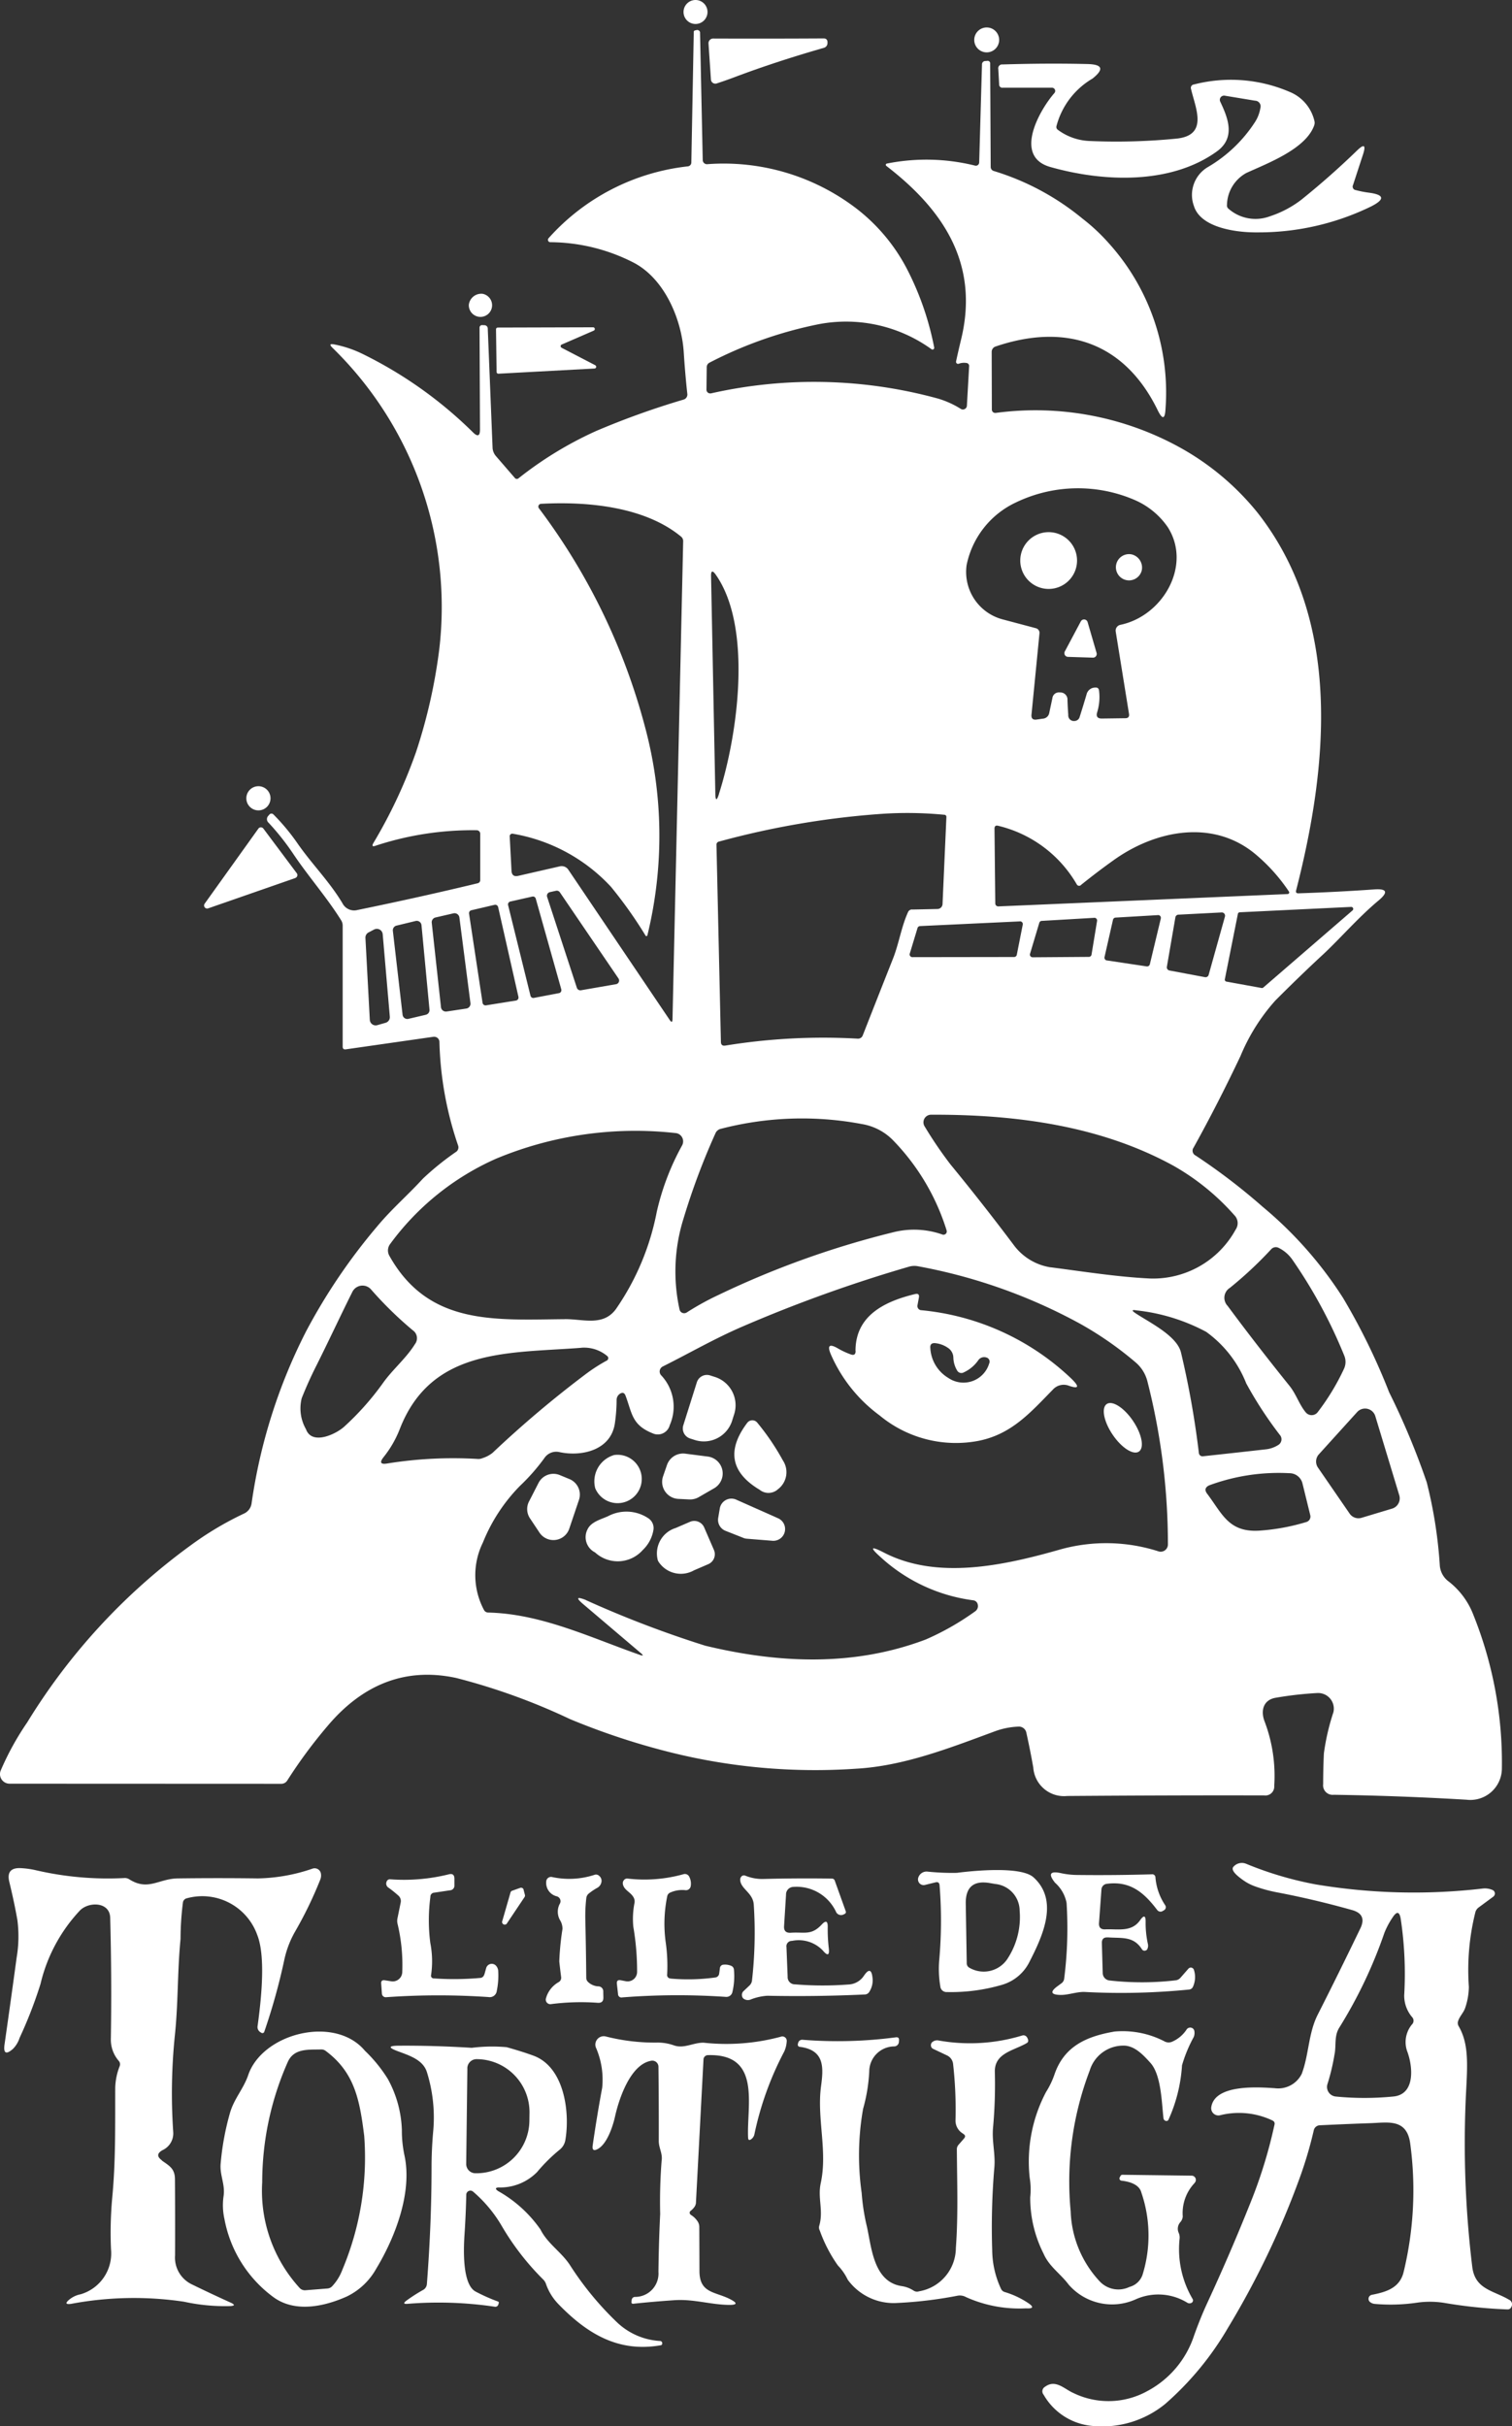 <?xml version="1.0" encoding="UTF-8"?>
<svg xmlns="http://www.w3.org/2000/svg" xmlns:xlink="http://www.w3.org/1999/xlink" id="Groupe_2936" data-name="Groupe 2936" width="94.591" height="151.732" viewBox="0 0 94.591 151.732">
  <rect x="0" y="0" width="94.591" height="151.732" fill="#333333" stroke="none"/>
  <defs>
    <clipPath id="clip-path">
      <rect id="Rectangle_1112" data-name="Rectangle 1112" width="94.591" height="151.732" fill="none"></rect>
    </clipPath>
  </defs>
  <g id="Groupe_2935" data-name="Groupe 2935" clip-path="url(#clip-path)">
    <path id="Tracé_15103" data-name="Tracé 15103" d="M71.922,0a.75.75,0,1,1-.75.75.75.75,0,0,1,.75-.75" transform="translate(-28.41)" fill="#fff"></path>
    <path id="Tracé_15104" data-name="Tracé 15104" d="M102.222,2.857a.779.779,0,1,1-.779.779.78.78,0,0,1,.779-.779" transform="translate(-40.494 -1.14)" fill="#fff"></path>
    <path id="Tracé_15105" data-name="Tracé 15105" d="M81.085,56.929c-.033.13.018.193.152.188q2.447-.082,4.725-.244,1.215-.089.281.693c-1.282,1.069-2.457,2.437-3.49,3.391q-1.42,1.314-2.972,2.87a12.186,12.186,0,0,0-2.173,3.46q-1.41,2.979-2.935,5.729a.334.334,0,0,0,.125.5,38.443,38.443,0,0,1,4.2,3.21,24.608,24.608,0,0,1,5.026,5.7,40.136,40.136,0,0,1,2.883,5.9,46.186,46.186,0,0,1,2.351,5.63,28.61,28.61,0,0,1,.818,5.218,1.371,1.371,0,0,0,.5.941,4.824,4.824,0,0,1,1.595,2.12,24.76,24.76,0,0,1,1.787,9.629,1.975,1.975,0,0,1-2.206,1.941q-4.134-.247-8.318-.31a.594.594,0,0,1-.657-.667q0-.942.046-1.925a14.136,14.136,0,0,1,.594-2.566.977.977,0,0,0-.725-1.179.991.991,0,0,0-.276-.026,22.372,22.372,0,0,0-2.6.294c-.8.132-.958.829-.7,1.489a9.6,9.6,0,0,1,.6,4.026.555.555,0,0,1-.628.594q-5.547-.014-12.329.036a1.927,1.927,0,0,1-2.117-1.78q-.185-1.056-.436-2.189a.47.47,0,0,0-.475-.37,4.766,4.766,0,0,0-1.493.294c-2.842,1.05-5.7,2.17-8.677,2.338a37.436,37.436,0,0,1-11.5-.994,44.355,44.355,0,0,1-6.4-2.107,39.588,39.588,0,0,0-7.112-2.572c-3.269-.707-5.937.476-8.077,3.025a30.527,30.527,0,0,0-2.5,3.385.439.439,0,0,1-.373.208l-17-.007a.6.6,0,0,1-.6-.6.612.612,0,0,1,.037-.205A17.441,17.441,0,0,1,1.7,108.972,38.592,38.592,0,0,1,11.922,97.9a20.015,20.015,0,0,1,3.328-1.985.828.828,0,0,0,.492-.667,34.24,34.24,0,0,1,3.4-10.722A36.578,36.578,0,0,1,23.6,77.943c.922-1.106,1.918-1.954,2.853-2.978a17.425,17.425,0,0,1,2.1-1.694.34.34,0,0,0,.109-.373,21.625,21.625,0,0,1-1.172-6.492.325.325,0,0,0-.333-.317.242.242,0,0,0-.036,0l-5.488.786q-.195.026-.195-.172V59.141a.643.643,0,0,0-.093-.333c-.911-1.456-2.037-2.727-2.972-4.117a15.477,15.477,0,0,0-1.568-1.985.3.3,0,0,1-.007-.449l.059-.07a.168.168,0,0,1,.238-.013l.007.006a13.164,13.164,0,0,1,1.5,1.8c.9,1.3,2,2.384,2.82,3.755a.822.822,0,0,0,.944.425q3.983-.818,7.525-1.674a.2.2,0,0,0,.152-.192v-2.9a.221.221,0,0,0-.221-.222,19.384,19.384,0,0,0-6.333.971q-.278.1-.135-.162a31.209,31.209,0,0,0,2.678-5.713,33.857,33.857,0,0,0,1.446-6.393,22.64,22.64,0,0,0-6.693-18.89q-.268-.268.106-.2a7.035,7.035,0,0,1,1.783.594,26.271,26.271,0,0,1,6.921,4.914q.435.429.433-.181L30,21.739a.158.158,0,0,1,.158-.159h.01l.122.007a.212.212,0,0,1,.225.228l.3,7.429a.865.865,0,0,0,.211.529L32.2,31.13a.162.162,0,0,0,.245.026A23.083,23.083,0,0,1,37.3,28.2a50.12,50.12,0,0,1,5.464-1.961A.328.328,0,0,0,43,25.891q-.136-1.236-.225-2.615c-.129-2.031-1.182-4.58-3.13-5.6a11.56,11.56,0,0,0-5.224-1.281.146.146,0,0,1-.141-.149.148.148,0,0,1,.039-.1,13.685,13.685,0,0,1,8.714-4.494.244.244,0,0,0,.217-.237l.152-8.156a.1.1,0,0,1,.093-.112l.086-.02a.181.181,0,0,1,.214.138.207.207,0,0,1,0,.034l.168,7.961a.264.264,0,0,0,.27.258h0a13.668,13.668,0,0,1,9.364,2.787,11.431,11.431,0,0,1,3.206,3.887,18.279,18.279,0,0,1,1.641,4.791.11.11,0,0,1-.087.126.1.1,0,0,1-.078-.017,9.134,9.134,0,0,0-7.056-1.569,25.878,25.878,0,0,0-6.825,2.4.316.316,0,0,0-.185.3l-.016,1.393a.231.231,0,0,0,.227.236.249.249,0,0,0,.047,0,29.3,29.3,0,0,1,14.212.324,5.739,5.739,0,0,1,1.423.643.251.251,0,0,0,.345-.076.244.244,0,0,0,.038-.118l.139-2.453a.191.191,0,0,0-.182-.225.937.937,0,0,0-.466.05.126.126,0,0,1-.162-.075.136.136,0,0,1-.006-.071q.149-.694.317-1.384c1.146-4.738-1.13-8.11-4.682-10.844a.082.082,0,0,1,.033-.145A12.622,12.622,0,0,1,61,11.606a.208.208,0,0,0,.252-.153.2.2,0,0,0,.006-.042l.175-6.119a.21.21,0,0,1,.221-.228l.1-.007a.157.157,0,0,1,.191.178l.033,6.455a.262.262,0,0,0,.189.251,16.047,16.047,0,0,1,5.547,2.975,11.9,11.9,0,0,1,1.628,1.516A13.936,13.936,0,0,1,72.916,26.8q-.046,1.017-.492.1c-2.077-4.256-5.772-5.468-10.147-3.979a.353.353,0,0,0-.237.333l.01,3.612a.21.21,0,0,0,.212.207l.029,0a18.72,18.72,0,0,1,11.58,2.192,16.483,16.483,0,0,1,4.8,4.045c5.29,6.739,4.424,15.78,2.416,23.619m-12.332-12.5a3.206,3.206,0,0,1-.116,1.364q-.119.4.3.393l1.46-.02c.184,0,.262-.094.231-.277L69.8,40.749a.37.37,0,0,1,.29-.423c2.668-.555,4.491-3.731,2.962-6.115A4.842,4.842,0,0,0,71,32.524a8.955,8.955,0,0,0-7.446.148,5.546,5.546,0,0,0-3.081,3.907,3.068,3.068,0,0,0,2.272,3.411l2.064.548a.3.3,0,0,1,.221.317l-.5,5.088q-.033.356.32.307l.393-.056a.435.435,0,0,0,.4-.369l.195-.915a.409.409,0,0,1,.462-.356.448.448,0,0,1,.482.482q.016.469.049.928a.35.35,0,0,0,.386.376.341.341,0,0,0,.32-.234q.244-.766.456-1.489a.555.555,0,0,1,.551-.367.183.183,0,0,1,.208.175M40.5,59.746a.062.062,0,0,1-.076.044.065.065,0,0,1-.036-.025,26.764,26.764,0,0,0-2.162-3.051A10.842,10.842,0,0,0,32.08,53.39a.165.165,0,0,0-.192.132.169.169,0,0,0,0,.039L32,55.7q.02.419.43.323l2.595-.594a.5.5,0,0,1,.522.2L41.9,65.042c.11.161.167.143.172-.053l.667-29.883a.36.36,0,0,0-.135-.3c-2.279-1.879-5.874-2.206-8.761-2.048a.177.177,0,0,0-.164.184.171.171,0,0,0,.035.093,39.453,39.453,0,0,1,6.627,13.634A26.223,26.223,0,0,1,40.5,59.746m4.478-8.85c1.169-3.649,2.123-10.4-.2-13.707q-.307-.433-.294.1l.267,13.577q.013.71.231.033m12.085,7.232,1.578-.033a.323.323,0,0,0,.32-.307l.241-5.432a.133.133,0,0,0-.138-.155,24.067,24.067,0,0,0-3.913-.056,52.607,52.607,0,0,0-10.173,1.733.194.194,0,0,0-.159.211L45.1,66.409q.006.275.278.231a38.161,38.161,0,0,1,8.284-.433.311.311,0,0,0,.308-.195q.961-2.45,1.9-4.821c.367-.928.518-1.978.934-2.892a.271.271,0,0,1,.261-.172m10.547-1.516a.165.165,0,0,1-.232-.028l-.013-.018a7.765,7.765,0,0,0-4.91-3.669c-.163-.044-.243.017-.241.184l.049,4.673a.186.186,0,0,0,.188.182h.007l18.1-.773a.1.1,0,0,0,.094-.1.1.1,0,0,0-.018-.055,11.028,11.028,0,0,0-2.107-2.347c-2.621-2.179-6.188-1.522-8.849.376q-1.031.734-2.07,1.572M36.088,63.024a.232.232,0,0,0,.261.156l2.192-.38a.231.231,0,0,0,.187-.268.229.229,0,0,0-.035-.089l-3.666-5.386a.231.231,0,0,0-.241-.1l-.386.086a.231.231,0,0,0-.178.274c0,.008,0,.016.006.023Zm-2.9.5a.181.181,0,0,0,.208.135l1.575-.3a.182.182,0,0,0,.146-.211l0-.016-1.6-5.683a.182.182,0,0,0-.215-.129l-1.376.311a.181.181,0,0,0-.14.215v.006Zm-2.024-5.544a.188.188,0,0,0-.225-.143h0l-1.453.34a.188.188,0,0,0-.142.211l.845,5.577a.189.189,0,0,0,.213.159h0l1.875-.3a.189.189,0,0,0,.158-.214l0-.013Zm53.449.208a.125.125,0,0,0,.015-.177.123.123,0,0,0-.1-.044l-6.968.336a.125.125,0,0,0-.118.1l-.816,4.088a.126.126,0,0,0,.1.148h0l2.2.4a.126.126,0,0,0,.106-.029Zm-7.981.386a.206.206,0,0,0-.141-.254.217.217,0,0,0-.068-.007l-2.7.139a.2.2,0,0,0-.191.168L73,61.71a.2.2,0,0,0,.165.234l2.215.416a.2.2,0,0,0,.234-.145Zm-47.892.056a.307.307,0,0,0-.343-.266l-.03.005-1.119.258a.307.307,0,0,0-.238.333l.578,5.28a.307.307,0,0,0,.341.269l.013,0,1.232-.185a.307.307,0,0,0,.257-.343Zm43.88.066a.178.178,0,0,0-.129-.216.2.2,0,0,0-.056,0l-2.645.155a.178.178,0,0,0-.162.139L69.1,61.1a.178.178,0,0,0,.132.214l.017,0,2.486.373a.178.178,0,0,0,.2-.135Zm-7.449.145a.167.167,0,0,0-.152.119L64.439,60.9a.168.168,0,0,0,.112.21.157.157,0,0,0,.05.008l3.52-.026a.169.169,0,0,0,.165-.139l.347-2.11a.168.168,0,0,0-.139-.193.142.142,0,0,0-.039,0ZM25.185,64.712a.3.3,0,0,0,.327.263l.036-.006,1.093-.257a.3.3,0,0,0,.228-.317l-.5-5.283a.3.3,0,0,0-.321-.272.29.29,0,0,0-.046.007l-1.2.291a.3.3,0,0,0-.225.323ZM63.442,61.1a.172.172,0,0,0,.169-.139l.373-1.889a.172.172,0,0,0-.135-.2.15.15,0,0,0-.04,0l-6.25.294a.172.172,0,0,0-.159.122l-.485,1.6a.172.172,0,0,0,.115.214.183.183,0,0,0,.05.007Zm-39.5-1.426a.367.367,0,0,0-.4-.333.373.373,0,0,0-.134.038l-.347.182a.367.367,0,0,0-.2.343l.274,5.125a.367.367,0,0,0,.386.347.4.4,0,0,0,.08-.013l.522-.149a.365.365,0,0,0,.264-.383Zm41.79,20.832c2.047.264,4.153.6,6.2.7A5.885,5.885,0,0,0,77.3,78.151a.705.705,0,0,0-.083-.908,14.775,14.775,0,0,0-3.827-3.1c-4.6-2.516-9.92-3.2-15.143-3.18a.478.478,0,0,0-.476.479.471.471,0,0,0,.077.257A25.677,25.677,0,0,0,59.46,74.07q2.011,2.447,3.952,5.032a3.548,3.548,0,0,0,2.315,1.407m-6.769-2.05a.208.208,0,0,0,.263-.133.211.211,0,0,0,0-.125,14.053,14.053,0,0,0-3.388-5.676,3.534,3.534,0,0,0-1.915-.978,20.182,20.182,0,0,0-8.827.3.477.477,0,0,0-.333.281,43.24,43.24,0,0,0-1.991,5.313,11.038,11.038,0,0,0-.254,5.706.293.293,0,0,0,.35.224.281.281,0,0,0,.1-.04,17.04,17.04,0,0,1,1.965-1.086A56.383,56.383,0,0,1,56,78.286a5.338,5.338,0,0,1,2.962.172m-23.623,5.29c1.143-.01,2.384.466,3.19-.624a15.986,15.986,0,0,0,2.556-6.076,15.775,15.775,0,0,1,1.585-4.161.525.525,0,0,0-.2-.713.515.515,0,0,0-.2-.062,22.659,22.659,0,0,0-11.23,1.6,16.471,16.471,0,0,0-6.643,5.352.667.667,0,0,0-.043.713c2.457,4.4,6.631,4.009,10.989,3.973m45.333,4.177c.422.525.6,1.159,1.014,1.654a.479.479,0,0,0,.675.059.5.5,0,0,0,.071-.075,14.411,14.411,0,0,0,1.644-2.711,1.017,1.017,0,0,0,.02-.816,30.855,30.855,0,0,0-3.239-5.993,2.28,2.28,0,0,0-.878-.76.387.387,0,0,0-.452.086,24.474,24.474,0,0,1-2.589,2.421.73.73,0,0,0-.142,1.126q1.776,2.4,3.877,5.009M36.65,101.318a66.559,66.559,0,0,0,7.469,2.853c4.7,1.133,9.364,1.291,13.8-.389A16.6,16.6,0,0,0,61,102.027a.4.4,0,0,0,.168-.432.324.324,0,0,0-.294-.264A10.582,10.582,0,0,1,55.1,98.64q-1.054-.938.2-.291c3.318,1.714,7.446.829,11.071-.208a10.7,10.7,0,0,1,6.109.132.452.452,0,0,0,.565-.3.446.446,0,0,0,.02-.132A41.266,41.266,0,0,0,71.79,87.671a2.29,2.29,0,0,0-.75-1.222,21.5,21.5,0,0,0-3.5-2.43,33.848,33.848,0,0,0-10.13-3.582,1.206,1.206,0,0,0-.528.026,89.018,89.018,0,0,0-10.424,3.745c-1.79.773-3.306,1.658-4.993,2.5a.351.351,0,0,0-.159.471.347.347,0,0,0,.043.067,2.86,2.86,0,0,1,.551,3.133.773.773,0,0,1-1.073.509c-1.311-.525-1.278-1.258-1.694-2.355q-.1-.264-.333-.129a.463.463,0,0,0-.225.4,10.251,10.251,0,0,1-.109,1.463c-.245,1.674-2.057,2.093-3.454,1.8a.892.892,0,0,0-.964.383,12.57,12.57,0,0,1-1.522,1.73,10.763,10.763,0,0,0-2.315,3.539,4.621,4.621,0,0,0,.063,4.211.3.3,0,0,0,.27.168c3.329.079,6.383,1.562,9.494,2.651q.307.105.069-.1l-3.612-3.068q-.716-.607.159-.267M19.787,86.667q-.5.988-.911,2.024a2.617,2.617,0,0,0,.267,1.942c.373,1.033,1.9.3,2.407-.175a17.239,17.239,0,0,0,2.394-2.694c.621-.878,1.453-1.549,2.018-2.457a.6.6,0,0,0-.139-.862,23.261,23.261,0,0,1-2.612-2.555.709.709,0,0,0-1.166.151c-.753,1.506-1.489,3.094-2.258,4.626m55.675-2.123A11.948,11.948,0,0,0,71.1,83.2q-.44-.076-.07.172c.856.574,2.6,1.407,2.853,2.463a55.683,55.683,0,0,1,1.119,6.29.228.228,0,0,0,.251.2h0q1.925-.207,3.926-.433a1.816,1.816,0,0,0,.806-.284.416.416,0,0,0,.119-.571,24.43,24.43,0,0,1-2.14-3.272,7.241,7.241,0,0,0-2.51-3.226m-39.079,1c-4.494.353-9.394-.026-11.375,5.108a6.687,6.687,0,0,1-1,1.727q-.406.512.237.4a26.029,26.029,0,0,1,5.666-.281.635.635,0,0,0,.278-.05,1.937,1.937,0,0,0,.634-.333,67.715,67.715,0,0,1,5.841-4.933,10.652,10.652,0,0,1,1.311-.842.169.169,0,0,0,.065-.229.152.152,0,0,0-.029-.038,2.248,2.248,0,0,0-1.624-.532m49.662,4.283a.67.67,0,0,0-1.139-.258l-2.394,2.642a.67.67,0,0,0-.056.829l1.982,2.88a.67.67,0,0,0,.746.261l1.908-.574a.671.671,0,0,0,.451-.835v0Zm-5.4,3.563a12.542,12.542,0,0,0-5,.763q-.377.185-.122.522c.941,1.241,1.334,2.417,3.242,2.311a13.161,13.161,0,0,0,2.962-.541.355.355,0,0,0,.248-.426l-.488-1.988a.84.84,0,0,0-.845-.64" transform="translate(0 -1.248)" fill="#fff"></path>
    <path id="Tracé_15106" data-name="Tracé 15106" d="M75.381,6.43q-.532.2-1.1.386a.274.274,0,0,1-.346-.174.285.285,0,0,1-.014-.071l-.151-2.248a.294.294,0,0,1,.273-.316h.024Q77.5,4.02,80.971,4q.278,0,.238.33a.3.3,0,0,1-.218.257q-3.1.892-5.61,1.843" transform="translate(-29.445 -1.597)" fill="#fff"></path>
    <path id="Tracé_15107" data-name="Tracé 15107" d="M126.313,14.535a6.39,6.39,0,0,0,.809.159q1.47.191.149.862a16.047,16.047,0,0,1-7.126,1.622c-1.179.016-3.517-.245-3.956-1.638a2.021,2.021,0,0,1,.875-2.45,8.785,8.785,0,0,0,2.949-2.823,2.254,2.254,0,0,0,.327-.859.356.356,0,0,0-.333-.466l-1.9-.314A.264.264,0,0,0,117.83,9c.5,1.05.971,2.262-.208,3.114-2.886,2.083-7.083,1.921-10.424.974-2.358-.667-.624-3.619.258-4.623a.2.2,0,0,0-.152-.333l-3.077,0A.2.2,0,0,1,104,7.918l-.053-.951a.242.242,0,0,1,.267-.291q2.8-.086,5.316-.026,1.414.033.308.911a4.877,4.877,0,0,0-2.252,2.969.213.213,0,0,0,.083.231,3.549,3.549,0,0,0,1.948.7,38.409,38.409,0,0,0,5.461-.145c2.044-.2,1.2-1.915.928-3.1a.212.212,0,0,1,.178-.287,9.293,9.293,0,0,1,5.964.452,2.6,2.6,0,0,1,1.572,1.816.474.474,0,0,1-.01.287c-.515,1.466-2.873,2.354-4.239,2.975a2.332,2.332,0,0,0-1.218,2,.262.262,0,0,0,.106.251,2.561,2.561,0,0,0,2.569.466,6.6,6.6,0,0,0,1.968-1.033q1.81-1.453,3.493-3.084.664-.643.377.238l-.627,1.918a.221.221,0,0,0,.175.32" transform="translate(-41.493 -2.645)" fill="#fff"></path>
    <path id="Tracé_15108" data-name="Tracé 15108" d="M49.681,30.584a.728.728,0,1,1-.865.684.784.784,0,0,1,.865-.684" transform="translate(-19.486 -12.208)" fill="#fff"></path>
    <path id="Tracé_15109" data-name="Tracé 15109" d="M55.744,35.346l2.106,1.093a.109.109,0,0,1-.046.208l-6.009.324a.109.109,0,0,1-.112-.106l-.036-2.671a.109.109,0,0,1,.109-.109l5.954-.017a.109.109,0,0,1,.046.211l-2,.868a.11.11,0,0,0-.059.142.108.108,0,0,0,.052.056" transform="translate(-20.616 -13.599)" fill="#fff"></path>
    <path id="Tracé_15110" data-name="Tracé 15110" d="M108.012,55.392a1.776,1.776,0,1,1-1.777,1.777,1.777,1.777,0,0,1,1.777-1.777" transform="translate(-42.407 -22.111)" fill="#fff"></path>
    <path id="Tracé_15111" data-name="Tracé 15111" d="M117.795,58.729a.821.821,0,1,1-.613-1.029.848.848,0,0,1,.613,1.029" transform="translate(-46.374 -23.025)" fill="#fff"></path>
    <path id="Tracé_15112" data-name="Tracé 15112" d="M110.857,66.482l1-1.879a.231.231,0,0,1,.426.043l.561,1.925a.231.231,0,0,1-.155.288.228.228,0,0,1-.073.01l-1.562-.049a.231.231,0,0,1-.224-.239.226.226,0,0,1,.025-.1" transform="translate(-44.242 -25.739)" fill="#fff"></path>
    <path id="Tracé_15113" data-name="Tracé 15113" d="M26.406,81.837a.756.756,0,1,1-.756.756.756.756,0,0,1,.756-.756" transform="translate(-10.239 -32.667)" fill="#fff"></path>
    <path id="Tracé_15114" data-name="Tracé 15114" d="M26.954,89.292,21.5,91.19a.192.192,0,0,1-.218-.291l3.365-4.7a.192.192,0,0,1,.268-.041.185.185,0,0,1,.04.038l2.09,2.793a.191.191,0,0,1-.035.269.185.185,0,0,1-.053.029" transform="translate(-8.481 -34.379)" fill="#fff"></path>
    <path id="Tracé_15115" data-name="Tracé 15115" d="M87.978,138.246c0-2.166,1.747-3.077,3.731-3.553q.284-.067.235.221l-.09.488a.262.262,0,0,0,.215.3l.01,0A15.763,15.763,0,0,1,101.5,140q.786.776-.251.4a.909.909,0,0,0-.918.264c-1.383,1.41-2.555,2.773-4.61,3.2a7.478,7.478,0,0,1-6.241-1.585,9.378,9.378,0,0,1-3.038-3.8q-.37-.855.436-.386a4.791,4.791,0,0,0,.8.373q.307.115.307-.214m6.333,1.192a1.66,1.66,0,0,1-.218-.77.746.746,0,0,0-.356-.627,1.69,1.69,0,0,0-.786-.284c-.218-.016-.32.086-.3.3a2.324,2.324,0,0,0,1.126,1.876,1.679,1.679,0,0,0,2.556-.9.268.268,0,0,0-.178-.38.446.446,0,0,0-.5.169,2.23,2.23,0,0,1-.9.759.306.306,0,0,1-.442-.145" transform="translate(-34.458 -53.762)" fill="#fff"></path>
    <path id="Tracé_15116" data-name="Tracé 15116" d="M71.975,143.582a.661.661,0,0,1,.827-.433h0l.255.082a1.856,1.856,0,0,1,1.268,2.3l-.155.492a1.856,1.856,0,0,1-2.355,1.155l-.257-.082a.66.66,0,0,1-.43-.826Z" transform="translate(-28.381 -57.13)" fill="#fff"></path>
    <path id="Tracé_15117" data-name="Tracé 15117" d="M116.759,147.161c.556.821.722,1.68.37,1.919s-1.088-.235-1.644-1.056-.722-1.68-.369-1.919,1.087.235,1.644,1.056" transform="translate(-45.878 -58.297)" fill="#fff"></path>
    <path id="Tracé_15118" data-name="Tracé 15118" d="M78.056,152.194q-2.727-1.621-.786-4.194a.4.4,0,0,1,.56-.075.385.385,0,0,1,.067.066,14.945,14.945,0,0,1,1.6,2.358,1.332,1.332,0,0,1-.3,1.8.881.881,0,0,1-1.139.049" transform="translate(-30.522 -59.016)" fill="#fff"></path>
    <path id="Tracé_15119" data-name="Tracé 15119" d="M63.1,151.337a1.513,1.513,0,1,1-1.181,2.076,1.716,1.716,0,0,1,1.181-2.076" transform="translate(-24.682 -60.338)" fill="#fff"></path>
    <path id="Tracé_15120" data-name="Tracé 15120" d="M70.637,154.172l-.684-.033A1.067,1.067,0,0,1,69,152.726l.244-.707a1.067,1.067,0,0,1,1.146-.71l1.407.181a1.067,1.067,0,0,1,.4,1.982l-.967.558a1.071,1.071,0,0,1-.585.142" transform="translate(-27.518 -60.396)" fill="#fff"></path>
    <path id="Tracé_15121" data-name="Tracé 15121" d="M55.009,155.141l.594-1.159a1.047,1.047,0,0,1,1.334-.488l.607.251a1.047,1.047,0,0,1,.588,1.3l-.607,1.8a1.047,1.047,0,0,1-1.863.245l-.594-.892a1.046,1.046,0,0,1-.059-1.06" transform="translate(-21.912 -61.239)" fill="#fff"></path>
    <path id="Tracé_15122" data-name="Tracé 15122" d="M76.35,158.449l-1.119-.442a.737.737,0,0,1-.456-.809l.1-.594a.737.737,0,0,1,1.024-.548l2.621,1.166a.736.736,0,0,1-.36,1.407l-1.6-.129a.731.731,0,0,1-.211-.049" transform="translate(-29.844 -62.268)" fill="#fff"></path>
    <path id="Tracé_15123" data-name="Tracé 15123" d="M62.4,157.623a2.458,2.458,0,0,1,2.48.129.732.732,0,0,1,.337.746,2.23,2.23,0,0,1-.664,1.249,2.09,2.09,0,0,1-2.988.152,1.065,1.065,0,0,1-.459-1.463c.234-.466.855-.607,1.294-.812" transform="translate(-24.339 -62.81)" fill="#fff"></path>
    <path id="Tracé_15124" data-name="Tracé 15124" d="M71.946,160.132a.676.676,0,0,1-.353.888l-.895.386a1.666,1.666,0,0,1-2.242-.577l-.017-.037a1.664,1.664,0,0,1,1.112-2.033h0l.895-.386a.676.676,0,0,1,.89.351v0Z" transform="translate(-27.282 -63.196)" fill="#fff"></path>
    <path id="Tracé_15125" data-name="Tracé 15125" d="M122.928,210.024a4.88,4.88,0,0,0-3.255-.33.452.452,0,0,1-.558-.314.46.46,0,0,1-.011-.194c.231-1.453,2.992-1.242,3.976-1.179a1.641,1.641,0,0,0,1.684-.9c.452-1.2.41-2.539,1-3.7q1.308-2.578,2.668-5.4.423-.875-.515-1.14-2.374-.667-4.7-1.109a9.018,9.018,0,0,1-1.4-.383,3.026,3.026,0,0,1-.677-.35q-.868-.6-.657-.859a.7.7,0,0,1,.8-.195,21.887,21.887,0,0,0,4.342,1.288,37.254,37.254,0,0,0,10.46.261,1.185,1.185,0,0,1,.618.093.238.238,0,0,1,.123.313.242.242,0,0,1-.077.1l-.918.677a.572.572,0,0,0-.2.274,14.875,14.875,0,0,0-.413,4.686,4.193,4.193,0,0,1-.225,1.307c-.1.311-.336.516-.442.823a.386.386,0,0,0,.029.336c.647,1.106.552,2.43.459,4.207a63.879,63.879,0,0,0,.39,10.827c.168,1.429,1.3,1.482,2.3,2.07a.317.317,0,0,1,.148.449.244.244,0,0,1-.251.159,29.89,29.89,0,0,1-3.9-.4,5.689,5.689,0,0,0-1.78-.017,11.345,11.345,0,0,1-2.612.073.544.544,0,0,1-.284-.106.257.257,0,0,1,.1-.462c.895-.175,1.753-.426,1.991-1.443a21.729,21.729,0,0,0,.406-8.037c-.218-1.559-1.4-1.291-2.49-1.255q-1.592.056-3.17.132a.4.4,0,0,0-.37.31,25.549,25.549,0,0,1-.852,2.9,53.153,53.153,0,0,1-4.524,9.47,18.966,18.966,0,0,1-3.913,4.742,6.225,6.225,0,0,1-4.692,1.367,3.9,3.9,0,0,1-2.919-1.935.326.326,0,0,1,.086-.5c.657-.485,1.2.135,1.766.386a5.023,5.023,0,0,0,4.626-.112,6.079,6.079,0,0,0,2.922-3.448q.389-1.1.839-2.073,1.429-3.088,2.694-6.25a29.881,29.881,0,0,0,1.509-4.9.208.208,0,0,0-.136-.257m3.9-4.187a13.478,13.478,0,0,1-.449,1.905.6.6,0,0,0,.391.757.636.636,0,0,0,.121.026,18.357,18.357,0,0,0,3.6,0c1.407-.126,1.229-1.908.865-2.853a1.729,1.729,0,0,1,.347-1.7.331.331,0,0,0-.007-.386,2.072,2.072,0,0,1-.518-1.39,23.092,23.092,0,0,0-.215-4.764q-.112-.716-.508-.109a5.029,5.029,0,0,0-.515.964,29.105,29.105,0,0,1-2.817,5.92c-.324.512-.2,1.053-.291,1.625" transform="translate(-43.326 -77.409)" fill="#fff"></path>
    <path id="Tracé_15126" data-name="Tracé 15126" d="M10.3,212.745c.475.333.815.505.819,1.169q.016,2.276.007,4.755A1.858,1.858,0,0,0,12.2,220.5q1.142.558,2.38,1.119.472.212-.046.228a12,12,0,0,1-2.85-.274,21.263,21.263,0,0,0-7.053.132q-.528.073-.119-.267a1.6,1.6,0,0,1,.707-.33,2.661,2.661,0,0,0,1.9-2.806,23.674,23.674,0,0,1,.079-3.259c.221-2.341.175-4.584.185-6.882a3.988,3.988,0,0,1,.281-1.327.313.313,0,0,0-.056-.317,2.022,2.022,0,0,1-.5-1.347q.062-3.8-.04-7.608c-.026-1.033-1.4-1.02-1.929-.419a10.09,10.09,0,0,0-2.43,4.554A27.525,27.525,0,0,1,1.4,205.072a1.716,1.716,0,0,1-.416.69q-.647.565-.525-.287.386-2.691.756-5.422a7.945,7.945,0,0,0,.046-2.354q-.195-1.107-.505-2.384-.218-.9.71-.859a5.327,5.327,0,0,1,.967.135,19.9,19.9,0,0,0,5.521.485.506.506,0,0,1,.307.079c1.182.749,1.839-.04,3.041-.056q2.523-.033,5,0a11.044,11.044,0,0,0,3.444-.618.4.4,0,0,1,.494.269.428.428,0,0,1,.011.048.673.673,0,0,1-.04.373,24.736,24.736,0,0,1-1.572,3.246,6.133,6.133,0,0,0-.683,1.793,38.376,38.376,0,0,1-1.249,4.481.122.122,0,0,1-.154.078.132.132,0,0,1-.031-.015l-.073-.046a.376.376,0,0,1-.162-.36q.585-4.2-.023-5.722a3.651,3.651,0,0,0-4.444-2.272.317.317,0,0,0-.2.235,18.383,18.383,0,0,0-.152,2.3c-.2,2.054-.142,4.035-.357,6.052a35.566,35.566,0,0,0-.1,6.023,1.152,1.152,0,0,1-.667,1.129q-.528.294-.033.644" transform="translate(-0.174 -77.622)" fill="#fff"></path>
    <path id="Tracé_15127" data-name="Tracé 15127" d="M96.685,195.425l-.66.162a.35.35,0,0,1-.426-.252.343.343,0,0,1,0-.187.543.543,0,0,1,.588-.393,14.978,14.978,0,0,0,1.833.076c.961-.123,4.009-.439,4.8.287,1.575,1.44.595,3.609-.251,5.26a2.785,2.785,0,0,1-1.774,1.47,11.358,11.358,0,0,1-3.4.439.387.387,0,0,1-.413-.357,6.516,6.516,0,0,1-.066-1.654,27.828,27.828,0,0,0,.02-4.665c-.013-.163-.1-.225-.254-.185m2.1,5.329a1.781,1.781,0,0,0,2.364-.492,4.751,4.751,0,0,0,.8-3.058,1.692,1.692,0,0,0-1.525-1.677l-.347-.059q-1.522-.258-1.5,1.288l.062,3.731a.313.313,0,0,0,.145.267" transform="translate(-38.156 -77.702)" fill="#fff"></path>
    <path id="Tracé_15128" data-name="Tracé 15128" d="M112.989,198.968q-.383-.03-.373.357l.053,1.875a.476.476,0,0,0,.426.459,18.167,18.167,0,0,0,4.137-.01.466.466,0,0,0,.3-.159l.5-.571a.2.2,0,0,1,.284-.015.209.209,0,0,1,.056.084,1.45,1.45,0,0,1-.05,1.047.292.292,0,0,1-.244.191,43.262,43.262,0,0,1-6.578.149c-.519,0-1,.2-1.489.188q-.885-.023-.168-.548l.238-.175a.417.417,0,0,0,.178-.3,25.015,25.015,0,0,0,.149-4.735,2.257,2.257,0,0,0-.72-1.258q-.664-.826.373-.6a4.913,4.913,0,0,0,.964.112q2.338.029,4.708-.04a.2.2,0,0,1,.235.2,3.649,3.649,0,0,0,.61,1.734.218.218,0,0,1-.053.3l-.016.01-.093.056a.258.258,0,0,1-.336-.066c-.816-1.073-1.678-1.839-3.163-1.638a.378.378,0,0,0-.327.347l-.152,2.1q-.03.416.383.4c.8-.037,1.648.195,2.186-.571q.357-.506.347.112a6.036,6.036,0,0,0,.142,1.376.475.475,0,0,1-.037.317.147.147,0,0,1-.089.082.19.19,0,0,1-.254-.082c-.538-.829-1.258-.667-2.13-.733" transform="translate(-43.683 -77.798)" fill="#fff"></path>
    <path id="Tracé_15129" data-name="Tracé 15129" d="M46.147,201.352l.115-.409a.361.361,0,0,1,.615-.136.525.525,0,0,1,.135.327,4.754,4.754,0,0,1-.089,1.242.442.442,0,0,1-.516.389,46.119,46.119,0,0,0-6.413.01.239.239,0,0,1-.257-.217v0l-.046-.634q-.02-.244.224-.208l.41.063a.594.594,0,0,0,.677-.5.626.626,0,0,0,.007-.067,11.044,11.044,0,0,0-.294-3.025.8.8,0,0,1-.007-.337l.2-.981a.454.454,0,0,0-.152-.459,7.2,7.2,0,0,0-.6-.482.3.3,0,0,1-.126-.38.215.215,0,0,1,.231-.148,11.612,11.612,0,0,0,3.658-.311q.351-.092.353.275l0,.4a.291.291,0,0,1-.274.324l-.991.148a.251.251,0,0,0-.238.264,11.13,11.13,0,0,0-.007,2.87,5.991,5.991,0,0,1,.053,2.007.171.171,0,0,0,.181.221,18.279,18.279,0,0,0,2.883-.029.271.271,0,0,0,.258-.212" transform="translate(-15.844 -77.867)" fill="#fff"></path>
    <path id="Tracé_15130" data-name="Tracé 15130" d="M67.584,201.609a12.439,12.439,0,0,0,2.787-.066.28.28,0,0,0,.261-.264l.043-.314a.236.236,0,0,1,.228-.224.985.985,0,0,1,.472.069.277.277,0,0,1,.178.245,4.245,4.245,0,0,1-.1,1.413.384.384,0,0,1-.4.287,44.277,44.277,0,0,0-6.492.033.211.211,0,0,1-.258-.208l-.073-.641c-.02-.183.059-.258.238-.225l.33.063a.592.592,0,0,0,.687-.479.582.582,0,0,0,.01-.1,16.5,16.5,0,0,0-.238-2.839,5.189,5.189,0,0,1,.079-1.5.523.523,0,0,0-.069-.34c-.188-.324-.591-.446-.66-.809a.3.3,0,0,1,.056-.248.255.255,0,0,1,.245-.106,9.061,9.061,0,0,0,3.5-.277.3.3,0,0,1,.337.139.937.937,0,0,1,.106.6.3.3,0,0,1-.327.264,1.846,1.846,0,0,0-.964.152.311.311,0,0,0-.181.234,8.494,8.494,0,0,0-.086,2.932,10.368,10.368,0,0,1,.082,1.968.207.207,0,0,0,.211.234" transform="translate(-25.638 -77.868)" fill="#fff"></path>
    <path id="Tracé_15131" data-name="Tracé 15131" d="M57.5,196.484a.865.865,0,0,1-.637-.967.3.3,0,0,1,.35-.238,5.1,5.1,0,0,0,2.654-.132.281.281,0,0,1,.3.059.4.4,0,0,1,.132.436.508.508,0,0,1-.248.314,3.728,3.728,0,0,0-.538.363.417.417,0,0,0-.148.278,9.6,9.6,0,0,0-.062,1.347q.042,1.79.059,3.639a.346.346,0,0,0,.112.261,1,1,0,0,0,.631.274.312.312,0,0,1,.32.34l.007.356q.01.357-.35.333a14.563,14.563,0,0,0-2.929.083.284.284,0,0,1-.311-.367,1.667,1.667,0,0,1,.789-1.007.313.313,0,0,0,.159-.317q-.063-.479-.116-.978a16.9,16.9,0,0,1,.2-2.031,1.009,1.009,0,0,0-.132-.515,1.064,1.064,0,0,1-.046-1.044.318.318,0,0,0-.195-.488" transform="translate(-22.685 -77.89)" fill="#fff"></path>
    <path id="Tracé_15132" data-name="Tracé 15132" d="M80.242,198.8c.848-.059,1.281.188,1.935-.515q.383-.41.373.151a9.944,9.944,0,0,0,.065,1.311q.087.707-.373.162a2.082,2.082,0,0,0-1.928-.6.336.336,0,0,0-.344.393l.073,1.846a.45.45,0,0,0,.459.479,21.408,21.408,0,0,0,3.342.01,1.217,1.217,0,0,0,.971-.548q.455-.673.538.135a1.326,1.326,0,0,1-.2.869.333.333,0,0,1-.287.168q-3.071.142-6.089.079a3.394,3.394,0,0,0-1.06.241.467.467,0,0,1-.393-.033.27.27,0,0,1-.135-.192.324.324,0,0,1,.1-.31l.367-.347a.512.512,0,0,0,.156-.3,26.729,26.729,0,0,0,.112-4.751c-.043-.743-.806-.978-.848-1.536a.3.3,0,0,1,.056-.208.217.217,0,0,1,.258-.076,2.8,2.8,0,0,0,1.139.208q2.2-.057,4.28-.023a.185.185,0,0,1,.184.132l.687,1.915a.128.128,0,0,1-.063.159l-.079.039a.347.347,0,0,1-.452-.132,2.722,2.722,0,0,0-2.711-1.592.472.472,0,0,0-.433.485l-.122,1.965q-.03.445.419.416" transform="translate(-30.768 -77.924)" fill="#fff"></path>
    <path id="Tracé_15133" data-name="Tracé 15133" d="M52.919,196.684l.5-.178a.165.165,0,0,1,.211.1l0,.012.085.327a.165.165,0,0,1-.023.136l-1.09,1.628a.165.165,0,0,1-.3-.139l.512-1.777a.165.165,0,0,1,.1-.109" transform="translate(-20.876 -78.437)" fill="#fff"></path>
    <path id="Tracé_15134" data-name="Tracé 15134" d="M117.5,220.762a2.736,2.736,0,0,0-.753,2.113.621.621,0,0,1-.148.344.619.619,0,0,0-.1.687.729.729,0,0,1,.049.357,6.137,6.137,0,0,0,.816,3.767.174.174,0,0,1-.062.237l-.014.007a.267.267,0,0,1-.254-.01,3.457,3.457,0,0,0-3.262-.2,3.6,3.6,0,0,1-4.164-.935c-.512-.687-1.221-1.126-1.572-1.941a7.708,7.708,0,0,1-.832-3.52,4.446,4.446,0,0,0-.033-1.218,9.3,9.3,0,0,1,1.024-5.369,5.17,5.17,0,0,0,.528-1.1c.611-1.787,2.048-2.384,3.751-2.678a5.68,5.68,0,0,1,3.167.634.557.557,0,0,0,.413.013,2.072,2.072,0,0,0,.941-.786.272.272,0,0,1,.378-.058.263.263,0,0,1,.1.17.677.677,0,0,1-.04.369,8.735,8.735,0,0,0-.733,1.77,9.689,9.689,0,0,1-.852,3.414.144.144,0,0,1-.178.056.184.184,0,0,1-.129-.155c-.116-.994-.139-2.718-.819-3.47-.436-.482-1-1.1-1.711-1.077a2.194,2.194,0,0,0-2.084,1.555,19.473,19.473,0,0,0-1.192,8.81,6.74,6.74,0,0,0,1.806,4.369,1.6,1.6,0,0,0,1.872.357,1.178,1.178,0,0,0,.816-.756,8.269,8.269,0,0,0-.07-5.138c-.132-.532-.779-.7-1.248-.75a.141.141,0,0,1-.123-.159.152.152,0,0,1,.017-.053l.049-.089a.134.134,0,0,1,.129-.069l4.325.056a.264.264,0,0,1,.185.446" transform="translate(-42.753 -84.248)" fill="#fff"></path>
    <path id="Tracé_15135" data-name="Tracé 15135" d="M24.692,214.193c.9-2.629,5.425-3.768,7.3-1.525a9.118,9.118,0,0,1,1.43,1.757,7.082,7.082,0,0,1,.884,3.193,7.411,7.411,0,0,0,.162,1.595c.5,2.3-.562,5.1-1.773,7.1a4.19,4.19,0,0,1-1.84,1.73c-1.443.643-3.255,1.014-4.59.033a7.833,7.833,0,0,1-3.058-4.877,3.963,3.963,0,0,1-.059-1.41c.119-.756-.237-1.315-.181-2.034a16.691,16.691,0,0,1,.581-3.18c.254-.9.849-1.516,1.146-2.384m7.258,3.824c-.281-2.249-.591-3.972-2.4-5.326a.449.449,0,0,0-.291-.1c-.8.023-1.714-.089-2.1.8a18.569,18.569,0,0,0-1.592,7.505,9,9,0,0,0,2.358,6.63.444.444,0,0,0,.34.126l1.373-.109a.451.451,0,0,0,.314-.152,3.056,3.056,0,0,0,.627-1.017,18.081,18.081,0,0,0,1.37-8.36" transform="translate(-9.165 -84.415)" fill="#fff"></path>
    <path id="Tracé_15136" data-name="Tracé 15136" d="M93.405,218.01a.941.941,0,0,1-.472-.852,25.482,25.482,0,0,0-.152-3.513.666.666,0,0,0-.376-.525l-.865-.41a.237.237,0,0,1-.145-.214.251.251,0,0,1,.132-.245.454.454,0,0,1,.353-.066,11.23,11.23,0,0,0,5.23-.314.26.26,0,0,1,.3.123q.149.254-.017.35c-.822.482-2.031.618-2,1.813a30.032,30.032,0,0,1-.112,3.481c-.079.848.155,1.641.082,2.483a44.256,44.256,0,0,0-.135,5.168,5.827,5.827,0,0,0,.552,2.427.366.366,0,0,0,.234.2,5.461,5.461,0,0,1,1.437.67q.6.39-.116.35a8.137,8.137,0,0,1-3.738-.7.8.8,0,0,0-.545-.089,26.285,26.285,0,0,1-3.761.452,3.553,3.553,0,0,1-3.1-1.453,3.351,3.351,0,0,0-.614-.888,9,9,0,0,1-1.136-2.189.393.393,0,0,1-.033-.3c.275-.934-.109-1.733.093-2.661.436-2-.248-4.052.017-6.043.162-1.205.234-2.285-1.34-2.486a.129.129,0,0,1-.111-.145l0-.01.02-.086a.258.258,0,0,1,.271-.2,27.57,27.57,0,0,0,5.841-.152q.211-.03.2.181l-.007.1a.3.3,0,0,1-.278.287,1.575,1.575,0,0,0-1.578,1.575,10.512,10.512,0,0,1-.386,2.335,16.71,16.71,0,0,0-.089,5.247,13.219,13.219,0,0,0,.323,2.09c.294,1.271.4,3.477,2.183,3.744a1.868,1.868,0,0,1,.743.281.381.381,0,0,0,.337.046,2.765,2.765,0,0,0,2.308-2.711c.151-2.028.076-4.084.062-6.178a.409.409,0,0,1,.1-.27l.344-.393c.108-.124.09-.225-.053-.3" transform="translate(-33.156 -84.57)" fill="#fff"></path>
    <path id="Tracé_15137" data-name="Tracé 15137" d="M67.841,223.125a1.293,1.293,0,0,1,.422.4.623.623,0,0,1,.112.353q.007,1.419.01,2.757c0,1.41.981,1.281,1.921,1.766q.716.366-.089.356c-1.163-.02-2.212-.376-3.4-.294q-1.321.089-2.563.221c-.093.009-.133-.033-.122-.125l.013-.112a.215.215,0,0,1,.188-.189,1.46,1.46,0,0,0,1.486-1.565q.02-1.826.109-3.622a32.817,32.817,0,0,1,.09-3.322c.073-.466-.181-.8-.178-1.252q.006-2.282-.02-4.633a.385.385,0,0,0-.388-.382.411.411,0,0,0-.061.006c-1.318.221-2.031,2.414-2.272,3.506-.132.595-.5,1.711-1.08,2.015q-.373.2-.314-.221.268-1.859.595-3.613a5.03,5.03,0,0,0-.4-2.529.525.525,0,0,1,.624-.677,12.388,12.388,0,0,0,3.174.383,3.058,3.058,0,0,1,1.083.172c.637.228,1.209-.175,1.863-.165a13.141,13.141,0,0,0,4.828-.373.274.274,0,0,1,.355.156.281.281,0,0,1,.018.122,1.854,1.854,0,0,1-.148.631,19.72,19.72,0,0,0-1.876,5.2.5.5,0,0,1-.2.3c-.121.086-.185.055-.192-.093-.1-2.007.856-5.27-2.516-5.164a.279.279,0,0,0-.275.264l-.472,8.955a.507.507,0,0,1-.086.261,1.116,1.116,0,0,1-.248.258.148.148,0,0,0-.029.208.15.15,0,0,0,.045.04" transform="translate(-24.627 -84.607)" fill="#fff"></path>
    <path id="Tracé_15138" data-name="Tracé 15138" d="M47.463,221.8q-.36.02-.065.228a8.007,8.007,0,0,1,2.654,2.407c.443.889,1.307,1.4,1.846,2.229a19.431,19.431,0,0,0,2.978,3.609,4.255,4.255,0,0,0,2.645,1.133.14.14,0,0,1,.145.168.1.1,0,0,1-.092.1c-2.645.462-4.593-.713-6.39-2.563a3.4,3.4,0,0,1-.789-1.274.712.712,0,0,0-.178-.281,16.308,16.308,0,0,1-2.609-3.378,8.4,8.4,0,0,0-1.773-2.113.258.258,0,0,0-.426.188q-.026,1.262-.115,2.569c-.056.9-.129,3.041.693,3.49a11.087,11.087,0,0,0,1.4.624.073.073,0,0,1,.053.1l-.023.083a.193.193,0,0,1-.218.145,23.994,23.994,0,0,0-5.472-.181q-.36.023-.069-.195a10,10,0,0,1,1.044-.671.462.462,0,0,0,.244-.386q.291-3.787.291-7.281,0-1.129.106-2.288a9.5,9.5,0,0,0-.39-3.649c-.237-.8-1.113-1.06-1.839-1.334q-.895-.333.059-.34,2.222-.016,4.58.132a10.266,10.266,0,0,1,2.179-.04q.971.271,1.674.529c1.948.71,2.3,3.562,2,5.29a.972.972,0,0,1-.34.581,10.4,10.4,0,0,0-1.426,1.41,3.235,3.235,0,0,1-2.374.964m-1.988-7.45-.073,5.976a.578.578,0,0,0,.571.585H46a3.318,3.318,0,0,0,3.358-3.278h0l.007-.5a3.318,3.318,0,0,0-3.279-3.358H46.06A.578.578,0,0,0,45.475,214.355Z" transform="translate(-16.239 -84.999)" fill="#fff"></path>
  </g>
</svg>
